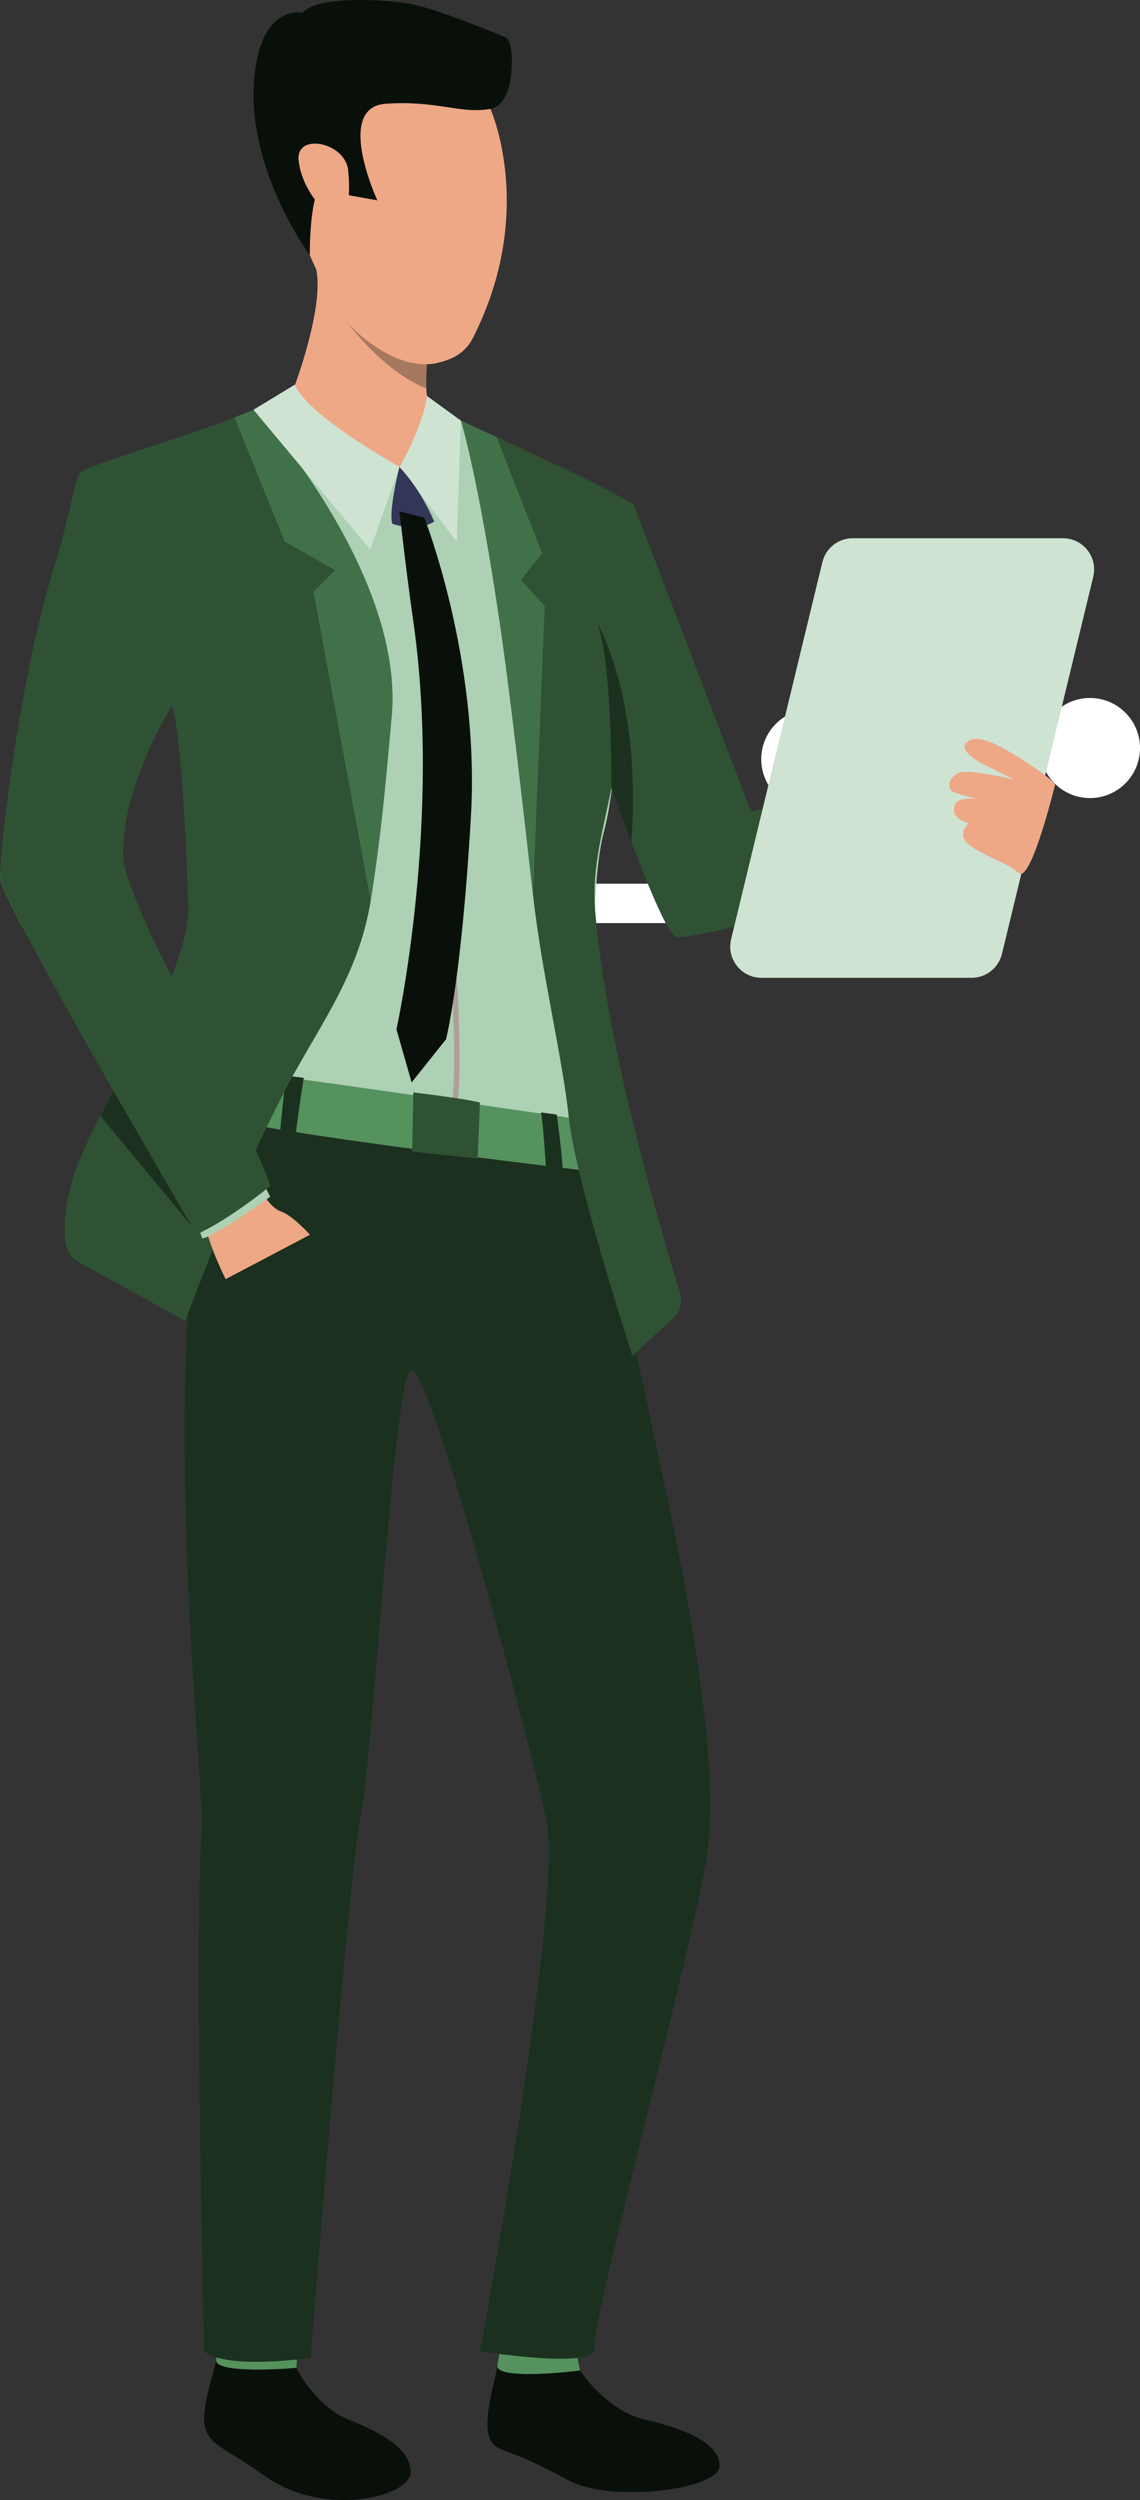 <svg xmlns:dc="http://purl.org/dc/elements/1.1/" xmlns:cc="http://creativecommons.org/ns#" xmlns:rdf="http://www.w3.org/1999/02/22-rdf-syntax-ns#" xmlns:svg="http://www.w3.org/2000/svg" xmlns="http://www.w3.org/2000/svg" xmlns:sodipodi="http://sodipodi.sourceforge.net/DTD/sodipodi-0.dtd" xmlns:inkscape="http://www.inkscape.org/namespaces/inkscape" width="112.474mm" height="246.554mm" viewBox="0 0 112.474 246.554" id="svg5583" inkscape:version="1.0.2 (e86c8708, 2021-01-15)" sodipodi:docname="conversioncrow_michael_richter_hannover_web_consulting_analyse_teacher_05.svg"><rect x="0" y="0" width="112.474" height="246.554" fill="#333333" stroke="none"/><defs id="defs5577"><clipPath clipPathUnits="userSpaceOnUse" id="clipPath2439"><path d="M 13221.4,7011.8 V 7323 c 18.4,11.3 36.8,22.6 55.4,33.9 v -310.2 c -18.6,-11.6 -37,-23.3 -55.4,-34.9" id="path2437"></path></clipPath><linearGradient x1="0" y1="0" x2="1" y2="0" gradientUnits="userSpaceOnUse" gradientTransform="matrix(15740.9,0,0,-15740.9,9313.87,6904)" spreadMethod="pad" id="linearGradient2445"><stop style="stop-opacity:1;stop-color:#edd2a7" offset="0" id="stop2441"></stop><stop style="stop-opacity:1;stop-color:#ed98a5" offset="1" id="stop2443"></stop></linearGradient><clipPath clipPathUnits="userSpaceOnUse" id="clipPath2509"><path d="m 13276.8,7467.6 c -18.4,13.6 -36.9,27 -55.4,40.3 v 324.4 c 18.5,-12.5 37,-25.1 55.4,-37.9 v -326.8" id="path2507"></path></clipPath><linearGradient x1="0" y1="0" x2="1" y2="0" gradientUnits="userSpaceOnUse" gradientTransform="matrix(15749.2,0,0,-15749.2,9313.87,7330)" spreadMethod="pad" id="linearGradient2515"><stop style="stop-opacity:1;stop-color:#bddee1" offset="0" id="stop2511"></stop><stop style="stop-opacity:1;stop-color:#c1c9e7" offset="1" id="stop2513"></stop></linearGradient><clipPath clipPathUnits="userSpaceOnUse" id="clipPath3657"><path d="m 9978.41,9981.8 h -664.54 v 151.4 h 672.04 c -3.03,-50.5 -5.52,-101 -7.5,-151.4" id="path3655"></path></clipPath><linearGradient x1="0" y1="0" x2="1" y2="0" gradientUnits="userSpaceOnUse" gradientTransform="matrix(-0.001,-24874.7,-24874.7,0.001,8776.42,6640.8)" spreadMethod="pad" id="linearGradient3663"><stop style="stop-opacity:1;stop-color:#73a3d4" offset="0" id="stop3659"></stop><stop style="stop-opacity:1;stop-color:#fdfdfd" offset="1" id="stop3661"></stop></linearGradient><clipPath clipPathUnits="userSpaceOnUse" id="clipPath3673"><path d="m 10853.6,6074.7 c -1134,0 -1532.77,491.4 -1539.73,522.6 v 343.1 c 1.48,-5.6 245.34,-540.4 1465.73,-594.5 46.5,-91.1 94.9,-181.5 145.1,-270.5 -24,-0.5 -47.7,-0.7 -71.1,-0.7" id="path3671"></path></clipPath><clipPath clipPathUnits="userSpaceOnUse" id="clipPath3685"><path d="m 9313.87,7444.1 v 386.7 c 10.53,13.2 188.46,244.2 703.13,464.8 27,11.5 54.9,22.9 84,34.1 18,-95.4 37.9,-190.1 59.7,-284.4 -558.05,-233.2 -842.09,-595.2 -846.83,-601.2" id="path3683"></path></clipPath><clipPath clipPathUnits="userSpaceOnUse" id="clipPath3821"><path d="m 9412.14,9391.1 h -196.95 v -1234 h 196.95 z" id="path3819"></path></clipPath><linearGradient x1="0" y1="0" x2="1" y2="0" gradientUnits="userSpaceOnUse" gradientTransform="matrix(196.948,0,0,-196.948,9215.19,8774.1)" spreadMethod="pad" id="linearGradient3827"><stop style="stop-opacity:1;stop-color:#d5e4ff" offset="0" id="stop3823"></stop><stop style="stop-opacity:1;stop-color:#edfffe" offset="1" id="stop3825"></stop></linearGradient><clipPath clipPathUnits="userSpaceOnUse" id="clipPath3837"><path d="m 9784.96,9036.6 h -196.95 v -879.5 h 196.95 z" id="path3835"></path></clipPath><linearGradient x1="0" y1="0" x2="1" y2="0" gradientUnits="userSpaceOnUse" gradientTransform="matrix(196.948,0,0,-196.948,9588.01,8596.8)" spreadMethod="pad" id="linearGradient3843"><stop style="stop-opacity:1;stop-color:#d5e4ff" offset="0" id="stop3839"></stop><stop style="stop-opacity:1;stop-color:#edfffe" offset="1" id="stop3841"></stop></linearGradient><clipPath clipPathUnits="userSpaceOnUse" id="clipPath3861"><path d="m 10164.5,8891.6 h -196.96 v -734.5 h 196.96 z" id="path3859"></path></clipPath><linearGradient x1="0" y1="0" x2="1" y2="0" gradientUnits="userSpaceOnUse" gradientTransform="matrix(196.948,0,0,-196.948,9967.54,8524.3)" spreadMethod="pad" id="linearGradient3867"><stop style="stop-opacity:1;stop-color:#d5e4ff" offset="0" id="stop3863"></stop><stop style="stop-opacity:1;stop-color:#edfffe" offset="1" id="stop3865"></stop></linearGradient><clipPath clipPathUnits="userSpaceOnUse" id="clipPath3877"><path d="m 10510.3,9431.8 h -197 V 8157.1 h 197 z" id="path3875"></path></clipPath><linearGradient x1="0" y1="0" x2="1" y2="0" gradientUnits="userSpaceOnUse" gradientTransform="matrix(196.948,0,0,-196.948,10313.3,8794.5)" spreadMethod="pad" id="linearGradient3883"><stop style="stop-opacity:1;stop-color:#d5e4ff" offset="0" id="stop3879"></stop><stop style="stop-opacity:1;stop-color:#edfffe" offset="1" id="stop3881"></stop></linearGradient><clipPath clipPathUnits="userSpaceOnUse" id="clipPath3893"><path d="m 10873.1,9198 h -196.9 V 8157.1 h 196.9 z" id="path3891"></path></clipPath><linearGradient x1="0" y1="0" x2="1" y2="0" gradientUnits="userSpaceOnUse" gradientTransform="matrix(196.948,0,0,-196.948,10676.2,8677.6)" spreadMethod="pad" id="linearGradient3899"><stop style="stop-opacity:1;stop-color:#d5e4ff" offset="0" id="stop3895"></stop><stop style="stop-opacity:1;stop-color:#edfffe" offset="1" id="stop3897"></stop></linearGradient><clipPath clipPathUnits="userSpaceOnUse" id="clipPath3909"><path d="m 11246,9765.2 h -197 V 8157.1 h 197 z" id="path3907"></path></clipPath><linearGradient x1="0" y1="0" x2="1" y2="0" gradientUnits="userSpaceOnUse" gradientTransform="matrix(196.948,0,0,-196.948,11049,8961.1)" spreadMethod="pad" id="linearGradient3915"><stop style="stop-opacity:1;stop-color:#d5e4ff" offset="0" id="stop3911"></stop><stop style="stop-opacity:1;stop-color:#edfffe" offset="1" id="stop3913"></stop></linearGradient></defs><g inkscape:label="Ebene 1" inkscape:groupmode="layer" id="layer1" transform="translate(-32.599,-22.344)"><g id="g8891"><path d="m 135.313,95.068 c -0.577,2.664 1.115,5.291 3.78,5.868 2.664,0.578 5.291,-1.116 5.868,-3.779 0.577,-2.664 -1.115,-5.291 -3.779,-5.868 -2.664,-0.575 -5.292,1.116 -5.868,3.779" style="fill:#ffffff;fill-opacity:1;fill-rule:nonzero;stroke:none;stroke-width:0.03" id="path3767"></path><path d="m 107.816,96.168 c -0.575,2.667 1.116,5.294 3.78,5.868 2.664,0.578 5.291,-1.113 5.868,-3.78 0.578,-2.664 -1.116,-5.291 -3.78,-5.868 -2.664,-0.575 -5.291,1.116 -5.868,3.78" style="fill:#ffffff;fill-opacity:1;fill-rule:nonzero;stroke:none;stroke-width:0.03" id="path3769"></path><path d="m 115.92,80.819 h 20.207 v -3.892 h -20.207 v 3.892" style="fill:#ffffff;fill-opacity:1;fill-rule:nonzero;stroke:none;stroke-width:0.03" id="path3779"></path><path d="m 86.575,113.378 h 20.205 v -3.889 H 86.575 v 3.889" style="fill:#ffffff;fill-opacity:1;fill-rule:nonzero;stroke:none;stroke-width:0.03" id="path3781"></path><path d="m 89.804,256.115 c 0,0 2.651,3.968 6.373,4.825 3.719,0.857 7.386,2.223 7.413,4.57 0.027,2.347 -10.758,3.749 -15.015,1.38 -6.358,-3.533 -7.003,-2.466 -7.708,-4.233 -0.702,-1.767 0.848,-6.489 0.803,-7.051 -0.058,-0.693 8.134,0.508 8.134,0.508" style="fill:#09100a;fill-opacity:1;fill-rule:nonzero;stroke:none;stroke-width:0.03" id="path3967"></path><path d="m 89.39,254.156 c 0,0 0.483,1.919 0.414,1.958 -0.073,0.04 -8.386,1.031 -8.134,-0.508 0.204,-1.247 0.493,-2.603 0.493,-2.603 l 7.228,1.152" style="fill:#55925e;fill-opacity:1;fill-rule:nonzero;stroke:none;stroke-width:0.03" id="path3969"></path><path d="m 61.827,255.85 c 0,0 1.891,3.798 5.123,5.09 3.457,1.383 6.227,2.971 6.163,5.26 -0.061,2.287 -8.447,4.606 -14.546,0.216 -3.856,-2.776 -5.075,-2.788 -5.695,-4.537 -0.617,-1.745 1.073,-6.285 1.052,-6.835 -0.03,-0.678 7.903,0.806 7.903,0.806" style="fill:#09100a;fill-opacity:1;fill-rule:nonzero;stroke:none;stroke-width:0.03" id="path3971"></path><path d="m 61.921,253.88 c 0,0 -0.024,1.934 -0.094,1.97 -0.073,0.036 -8.106,0.699 -7.903,-0.806 0.161,-1.195 0.778,-2.639 0.778,-2.639 l 7.218,1.475" style="fill:#55925e;fill-opacity:1;fill-rule:nonzero;stroke:none;stroke-width:0.03" id="path3973"></path><path d="m 91.379,137.91 c 0,0 7.465,32.927 9.171,42.955 1.45,8.535 2.606,17.426 1.913,23.586 -0.861,7.629 -11.661,47.169 -11.211,49.407 0.453,2.235 -11.299,0.359 -11.299,0.359 0,0 8.213,-44.107 6.571,-52.314 -1.213,-6.081 -11.861,-46.467 -13.494,-44.396 -1.63,2.071 -3.655,38.117 -4.862,44.098 -1.21,5.984 -4.92,53.263 -4.92,53.263 0,0 -8.295,1.222 -10.508,-0.651 0,0 -1.009,-40.37 -0.24,-51.587 0.295,-4.275 -5.008,-51.259 1.791,-70.175 3.594,-9.995 37.09,5.455 37.09,5.455" style="fill:#1c301f;fill-opacity:1;fill-rule:nonzero;stroke:none;stroke-width:0.03" id="path3975"></path><path d="m 123.871,107.978 c -5.321,-0.745 -22.06,6.668 -23.58,6.109 -1.046,-0.383 -3.5,-8.383 -5.254,-14.434 -1.037,-3.582 -1.827,-6.483 -1.937,-6.723 l -0.006,-0.012 c 0.015,0.161 0.286,2.898 -0.058,6.495 -0.021,0.231 -0.049,0.468 -0.076,0.708 -0.006,0.061 -0.015,0.125 -0.021,0.189 -0.158,1.286 -0.398,2.661 -0.754,4.05 -0.532,2.052 -0.784,4.753 -0.879,7.599 v 0.012 l -0.003,0.067 c 0,0.067 -0.006,0.131 -0.006,0.198 l -0.003,0.079 c -0.146,5.184 0.21,10.773 0.359,13.747 0.234,4.607 -1.28,6.683 -1.326,6.741 v 0.003 l -1.602,-0.225 -1.162,-0.164 -0.012,-0.003 -1.548,-0.216 -6.072,-0.854 -2.198,-0.31 -0.52,-0.073 -3.843,-0.541 -10.843,-1.523 -1.192,-0.167 -0.49,-0.07 -4.09,-0.578 -1.846,-0.258 h -0.006 c 0,0 -1.572,-11.132 -1.691,-17.149 -0.109,-5.528 -3.068,-16.748 -3.551,-18.545 l -0.009,-0.036 -0.012,-0.049 c -0.009,-0.03 -0.015,-0.058 -0.024,-0.079 l -0.009,-0.04 -0.003,-0.009 -0.003,-0.012 -0.003,-0.021 c 0,0 -8.851,9.298 -10.566,13.354 -0.526,1.231 -2.125,4.579 -4.163,8.657 -1.396,-2.661 -2.268,-4.509 -2.268,-4.971 0,-0.058 0,-0.119 0.003,-0.182 0.131,-4.011 4.333,-20.275 7.65,-30.902 2.575,-5.178 4.798,-9.365 5.51,-9.876 1.082,-0.775 5.625,-2.721 9.59,-4.293 0.131,-0.052 0.258,-0.103 0.386,-0.152 0.368,-0.149 0.733,-0.289 1.089,-0.429 0.176,-0.067 0.35,-0.137 0.523,-0.201 0.094,-0.036 0.189,-0.073 0.28,-0.106 0.076,-0.03 0.152,-0.058 0.228,-0.088 v 0 c 1.982,-0.754 3.491,-1.28 3.801,-1.298 0.052,-0.003 0.134,0 0.246,0.003 0.131,0.003 0.301,0.009 0.502,0.021 2.451,0.146 9.763,0.83 12.117,1.055 0.429,0.04 0.693,0.064 0.733,0.07 h 0.006 c 0,0 1.122,0.511 2.81,1.283 v 0 l 0.158,0.07 c 1.019,0.468 2.201,1.092 3.448,1.776 2.448,1.341 5.148,2.907 7.392,3.974 2.195,1.046 5.206,2.502 5.461,2.706 l 11.135,32.112 19.32,-3.53 -1.116,7.045" style="fill:#aed0b4;fill-opacity:1;fill-rule:nonzero;stroke:none;stroke-width:0.03" id="path3977"></path><path d="m 90.327,132.802 c 0,0 0.815,0.976 1.052,5.108 0,0 -33.544,-3.913 -37.09,-5.455 0,0 -0.14,-4.555 0.614,-4.634 0.824,-0.085 35.423,4.981 35.423,4.981" style="fill:#55925e;fill-opacity:1;fill-rule:nonzero;stroke:none;stroke-width:0.03" id="path3979"></path><path d="m 61.72,60.255 c 0.106,5.263 10.299,8.146 10.299,8.146 0,0 4.263,-5.345 3.244,-5.859 -0.398,-0.201 -0.563,-0.997 -0.611,-1.891 -0.046,-0.854 0.009,-1.794 0.058,-2.39 0.03,-0.371 0.058,-0.611 0.058,-0.611 0,0 -1.456,-1.536 -3.308,-3.366 -3.238,-3.202 -7.69,-7.304 -7.696,-5.671 0,0.085 0.012,0.189 0.036,0.307 0.784,3.673 -2.08,11.335 -2.08,11.335" style="fill:#eea886;fill-opacity:1;fill-rule:nonzero;stroke:none;stroke-width:0.03" id="path3981"></path><path d="m 62.566,128.63 c 0,0 -0.73,4.616 -0.794,5.82 l -1.554,-0.31 c 0,0 0.429,-4.883 0.681,-5.704 l 1.666,0.195" style="fill:#1c301f;fill-opacity:1;fill-rule:nonzero;stroke:none;stroke-width:0.03" id="path3983"></path><path d="m 87.529,132.264 c 0,0 0.587,4.196 0.602,5.78 l -1.642,-0.213 c 0,0 -0.338,-5.239 -0.523,-5.786 l 1.563,0.219" style="fill:#1c301f;fill-opacity:1;fill-rule:nonzero;stroke:none;stroke-width:0.03" id="path3985"></path><path d="m 65.646,52.541 0.003,0.003 c 0.018,0.03 0.45,0.675 1.189,1.605 1.566,1.967 4.506,5.199 7.814,6.501 -0.046,-0.854 0.009,-1.794 0.058,-2.39 0.338,-0.009 0.678,-0.046 1.013,-0.122 -0.906,-1.584 -2.217,-3.244 -2.217,-3.244 l -2.046,-0.611 -5.814,-1.742" style="fill:#a77860;fill-opacity:1;fill-rule:nonzero;stroke:none;stroke-width:0.03" id="path3987"></path><path d="m 63.691,48.683 c 0.882,1.919 1.718,3.308 1.955,3.859 l 0.003,0.003 c 0.152,0.359 0.575,0.943 1.189,1.605 1.681,1.809 4.801,4.196 7.872,4.111 0.338,-0.009 0.678,-0.046 1.013,-0.122 1.238,-0.271 2.703,-0.845 3.509,-2.423 6.358,-12.448 1.754,-22.631 1.754,-22.631 0,0 -17.389,-4.917 -20.108,0.319 -1.91,3.67 0.742,10.773 2.813,15.279" style="fill:#eea886;fill-opacity:1;fill-rule:nonzero;stroke:none;stroke-width:0.03" id="path3989"></path><path d="m 80.986,33.084 c 0,0 1.615,-0.088 2.013,-3.15 0.395,-3.025 -0.401,-3.865 -0.401,-3.865 0,0 -7.179,-3.004 -9.757,-3.393 -2.578,-0.392 -8.915,-0.766 -10.402,0.933 0,0 -3.609,-0.839 -4.594,5.154 -1.56,9.505 5.318,18.736 5.318,18.736 0,0 -0.058,-6.209 1.311,-7.033 1.371,-0.824 2.551,1.134 2.551,1.134 l 2.803,0.502 c 0,0 -4.257,-9.189 0.848,-9.529 5.105,-0.341 7.389,1.043 10.311,0.511" style="fill:#09100a;fill-opacity:1;fill-rule:nonzero;stroke:none;stroke-width:0.03" id="path3991"></path><path d="m 66.947,39.126 c -0.268,-2.737 -5.215,-3.783 -4.883,-0.915 0.331,2.87 2.767,5.625 3.895,5.528 1.125,-0.097 1.192,-2.527 0.988,-4.613" style="fill:#eea886;fill-opacity:1;fill-rule:nonzero;stroke:none;stroke-width:0.03" id="path3993"></path><path d="m 49.661,92.127 -0.009,-0.036 -0.012,-0.049 -0.024,-0.079 -0.009,-0.04 -0.003,-0.009 -0.003,-0.012 c 0,0 -5.221,8.158 -4.825,15.246 0.061,1.104 1.158,3.892 2.755,7.465 l 0.003,0.006 c 0.581,1.304 1.228,2.709 1.916,4.175 0.027,-0.058 0.052,-0.122 0.076,-0.182 0.997,-2.436 1.648,-4.722 1.648,-6.72 0,0 -0.441,-15.55 -1.511,-19.764 z M 32.6,108.921 c 0,-0.058 0,-0.119 0.003,-0.182 0.094,-4.001 2.065,-20.023 5.382,-30.647 1.608,-5.16 1.979,-8.766 2.603,-9.21 1.079,-0.775 10.688,-3.618 14.765,-5.215 0.131,-0.052 0.258,-0.103 0.386,-0.152 0.368,-0.149 0.733,-0.289 1.089,-0.429 0.176,-0.067 0.35,-0.137 0.523,-0.201 0.094,-0.036 0.189,-0.073 0.28,-0.106 0.076,-0.03 0.152,-0.058 0.228,-0.088 l 0.021,0.024 c 0.362,0.404 2.25,2.548 4.5,5.75 4.208,5.987 9.694,15.677 8.851,24.629 -0.268,2.873 -0.602,7 -1.158,11.63 -0.049,0.395 -0.1,0.794 -0.149,1.195 -0.137,1.067 -0.286,2.156 -0.447,3.257 -0.097,0.66 -0.201,1.326 -0.307,1.995 -1.113,6.942 -4.61,11.673 -7.711,17.332 -0.027,0.046 -0.052,0.094 -0.079,0.143 l -0.046,0.082 c -0.064,0.119 -0.131,0.24 -0.198,0.362 -0.106,0.198 -0.21,0.398 -0.316,0.599 -0.061,0.116 -0.122,0.231 -0.179,0.347 -0.596,1.14 -1.177,2.305 -1.739,3.475 -0.365,0.754 -0.724,1.511 -1.073,2.268 -0.036,0.079 -0.07,0.155 -0.106,0.234 0,0 -0.572,1.329 -1.304,3.031 -0.271,0.626 -0.559,1.301 -0.851,1.982 -0.201,0.468 -0.404,0.937 -0.596,1.393 -0.173,0.398 -0.338,0.784 -0.496,1.152 -0.353,0.821 -0.66,1.542 -0.873,2.043 -0.161,0.374 -0.268,0.629 -0.301,0.718 -1.067,2.67 -1.84,4.731 -2.195,5.695 -0.14,0.386 -0.216,0.596 -0.216,0.596 l -10.73,-5.923 c -2.037,-1.019 -0.973,-6.51 -0.207,-8.657 0.635,-1.782 1.532,-3.694 2.542,-5.671 0.414,-0.809 0.845,-1.627 1.289,-2.451 -3.36,-5.868 -6.759,-11.919 -8.915,-16.03 -1.396,-2.661 -2.268,-4.509 -2.268,-4.971" style="fill:#2f5134;fill-opacity:1;fill-rule:nonzero;stroke:none;stroke-width:0.03" id="path3995"></path><path d="M 131,97.099 106.704,102.389 95.119,72.099 C 94.863,71.898 91.543,70.11 89.345,69.064 87.055,67.972 84.16,66.628 81.591,65.443 80.363,64.874 79.207,64.345 78.231,63.895 l -0.082,0.064 c 0,0 1.435,4.777 3.29,16.696 l 0.003,0.003 c 0.064,0.401 0.125,0.809 0.189,1.225 0.006,0.049 0.015,0.097 0.021,0.146 0.043,0.274 0.085,0.553 0.125,0.836 0.006,0.033 0.012,0.067 0.015,0.1 0.03,0.192 0.058,0.383 0.085,0.575 0.07,0.471 0.14,0.952 0.21,1.441 0.827,5.802 1.989,15.674 3.104,25.645 v 0.003 c 0.882,7.857 2.892,15.921 3.53,21.938 l 0.003,0.012 c 0.125,1.177 0.426,2.749 0.833,4.521 0.046,0.201 0.094,0.404 0.143,0.611 1.797,7.592 5.288,18.344 5.288,18.344 l 1.016,-0.94 3.01,-2.779 c 0.693,-0.639 0.955,-1.618 0.675,-2.518 -1.669,-5.385 -7.343,-24.447 -8.383,-37.85 v -0.012 c -0.325,-4.208 0.906,-8.176 1.618,-11.934 0.015,0.03 0.024,0.064 0.036,0.097 0.599,1.66 1.259,3.469 1.928,5.227 v 0 c 1.791,4.725 3.621,9.101 4.385,9.38 1.7,0.623 33.693,-8.125 33.914,-9.38 l -2.186,-8.249" style="fill:#2f5134;fill-opacity:1;fill-rule:nonzero;stroke:none;stroke-width:0.03" id="path3997"></path><path d="m 60.69,75.756 4.956,2.797 -2.116,2.162 5.64,30.458 c 1.149,-7.139 1.672,-13.92 2.062,-18.077 C 72.53,79.256 58.719,63.649 57.859,62.691 c -0.663,0.252 -1.38,0.529 -2.119,0.824 l 4.95,12.242" style="fill:#417149;fill-opacity:1;fill-rule:nonzero;stroke:none;stroke-width:0.03" id="path3999"></path><path d="m 78.073,63.825 c 0,0 1.855,6.051 4.014,21.157 0.827,5.802 1.989,15.677 3.104,25.645 L 86.346,82.099 83.984,79.542 86.085,76.915 81.591,65.443 C 80.363,64.874 79.207,64.345 78.231,63.895 l -0.158,-0.07" style="fill:#417149;fill-opacity:1;fill-rule:nonzero;stroke:none;stroke-width:0.03" id="path4001"></path><path d="m 57.609,62.752 4.111,-2.496 c 0,0 0.116,2.256 10.299,8.146 l -2.892,8.143 -11.518,-13.792" style="fill:#cfe3d2;fill-opacity:1;fill-rule:nonzero;stroke:none;stroke-width:0.03" id="path4003"></path><path d="m 74.728,61.393 c 0,0 -0.161,2.433 -2.709,7.009 l 5.643,7.355 0.41,-11.931 -3.345,-2.433" style="fill:#cfe3d2;fill-opacity:1;fill-rule:nonzero;stroke:none;stroke-width:0.03" id="path4005"></path><path d="m 72.004,68.401 c 0,0 -1.095,4.372 -0.699,5.598 0,0 2.405,0.876 4.132,-0.219 0,0 -1.225,-3.062 -3.433,-5.379" style="fill:#323657;fill-opacity:1;fill-rule:nonzero;stroke:none;stroke-width:0.03" id="path4007"></path><path d="m 77.656,131.494 c 0.614,-3.086 0.03,-12.336 0.006,-12.728 l -0.526,0.033 c 0.006,0.094 0.605,9.572 0.006,12.591 l 0.514,0.103" style="fill:#ad9f99;fill-opacity:1;fill-rule:nonzero;stroke:none;stroke-width:0.03" id="path4009"></path><path d="m 73.375,130.071 c 0,0 4.935,0.59 6.568,0.997 l -0.213,5.531 -6.464,-0.69 0.109,-5.838" style="fill:#2f5134;fill-opacity:1;fill-rule:nonzero;stroke:none;stroke-width:0.03" id="path4011"></path><path d="m 74.455,73.388 c 0,0 5.507,13.902 4.607,29.461 -0.93,16.134 -2.457,21.984 -2.457,21.984 l -3.393,4.257 -1.499,-5.233 c 0,0 4.555,-20.567 1.615,-40.583 -0.532,-3.624 -1.323,-10.499 -1.323,-10.499 l 2.451,0.614" style="fill:#09100a;fill-opacity:1;fill-rule:nonzero;stroke:none;stroke-width:0.03" id="path4013"></path><path d="m 57.914,139.038 c 0,0 1.18,2.363 2.363,2.758 1.18,0.392 2.904,2.314 2.904,2.314 l -8.319,4.379 c 0,0 -2.214,-4.33 -2.311,-7.088 -0.1,-2.755 5.364,-2.363 5.364,-2.363" style="fill:#eea886;fill-opacity:1;fill-rule:nonzero;stroke:none;stroke-width:0.03" id="path4015"></path><path d="m 58.704,139.26 0.55,1.11 c 0,0 -5.282,3.862 -6.708,4.108 l -0.486,-1.475 6.644,-3.743" style="fill:#aed0b4;fill-opacity:1;fill-rule:nonzero;stroke:none;stroke-width:0.03" id="path4017"></path><path d="m 59.254,139.309 c 0,0 -3.959,3.275 -7.294,4.783 L 40.74,123.911 46.554,112.673 c 0,0 12.439,24.669 12.701,26.636" style="fill:#2f5134;fill-opacity:1;fill-rule:nonzero;stroke:none;stroke-width:0.03" id="path4019"></path><path d="m 92.768,92.973 c 0.182,3.731 0.155,7.048 0.155,7.048 v 0.003 c 0.003,0.018 0.006,0.119 0.015,0.286 0.006,-0.064 0.015,-0.128 0.021,-0.189 0.599,1.66 1.259,3.469 1.928,5.227 0.155,-2.037 0.195,-3.938 0.149,-5.695 -0.268,-10.469 -3.561,-15.957 -3.561,-15.957 0.757,1.824 1.119,5.738 1.292,9.277" style="fill:#1c301f;fill-opacity:1;fill-rule:nonzero;stroke:none;stroke-width:0.03" id="path4021"></path><path d="m 42.495,132.373 8.982,10.849 -7.693,-13.3 c -0.444,0.824 -0.876,1.642 -1.289,2.451" style="fill:#1c301f;fill-opacity:1;fill-rule:nonzero;stroke:none;stroke-width:0.03" id="path4023"></path><path d="m 107.722,118.772 h 20.738 c 1.421,0 2.658,-0.973 2.993,-2.353 l 9.008,-37.193 c 0.469,-1.937 -0.999,-3.804 -2.993,-3.804 H 116.731 c -1.423,0 -2.661,0.973 -2.995,2.356 l -9.006,37.19 c -0.468,1.937 1,3.804 2.992,3.804" style="fill:#cfe3d2;fill-opacity:1;fill-rule:nonzero;stroke:none;stroke-width:0.03" id="path4025"></path><path d="m 133.088,108.434 c -1.015,-0.94 -2.972,-1.487 -4.648,-2.606 -1.677,-1.119 -0.276,-2.274 -0.276,-2.274 -1.723,-0.59 -1.537,-1.377 -1.315,-1.913 0.298,-0.724 2.178,-0.52 2.178,-0.52 0,0 -1.685,-0.371 -2.381,-0.678 -0.693,-0.307 -0.456,-1.517 0.611,-1.9 1.066,-0.38 5.415,0.69 5.415,0.69 0,0 -0.709,-0.347 -2.854,-1.423 -2.145,-1.076 -2.616,-2.055 -1.351,-2.527 0.879,-0.325 2.607,0.359 5.923,2.588 2.497,1.678 2.294,1.894 2.294,1.894 0,0 -2.382,9.791 -3.594,8.669" style="fill:#eea886;fill-opacity:1;fill-rule:nonzero;stroke:none;stroke-width:0.03" id="path4027"></path></g></g></svg>